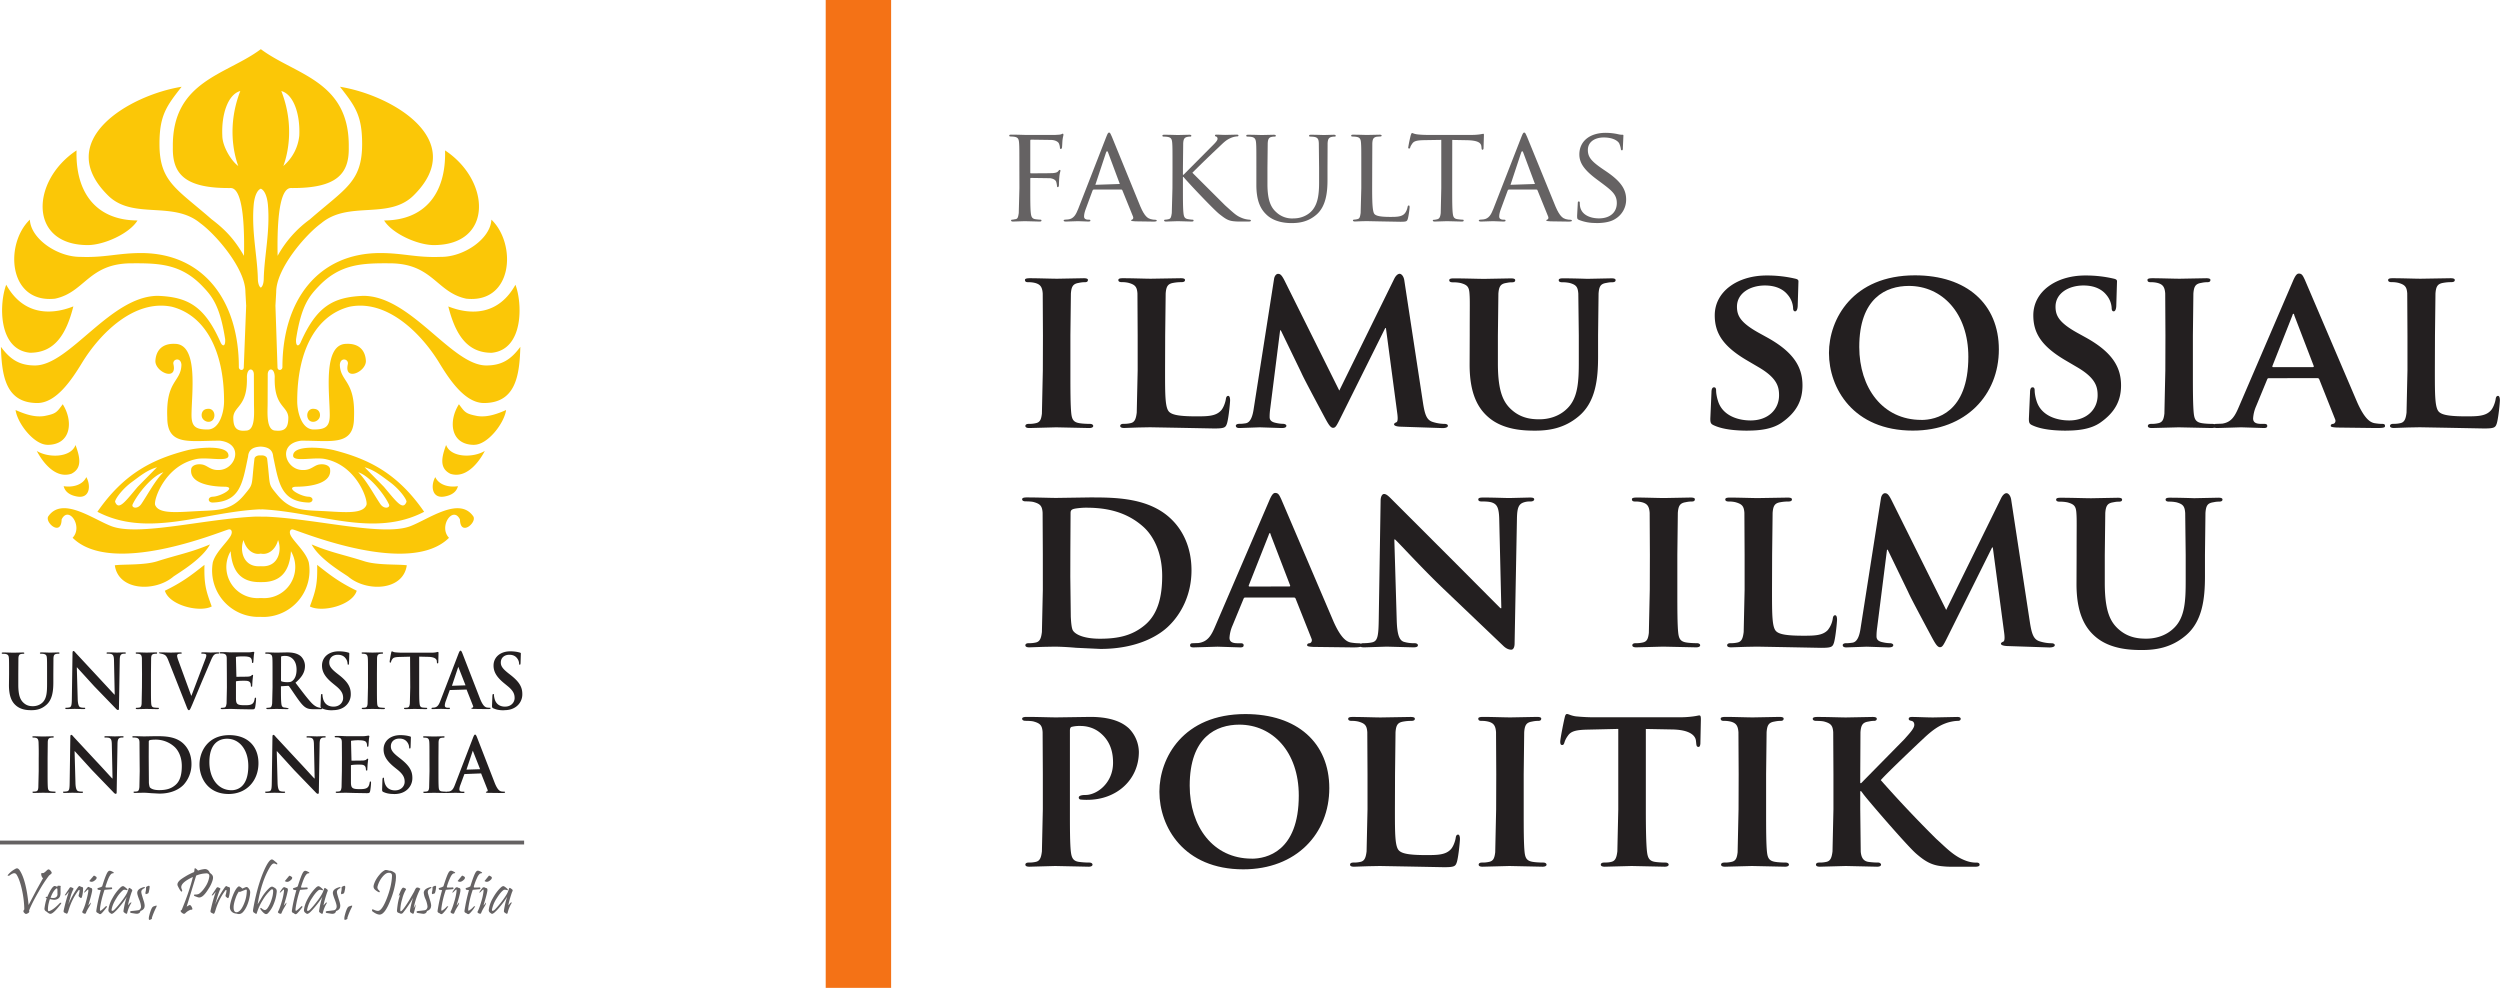 <svg xmlns="http://www.w3.org/2000/svg" xmlns:xlink="http://www.w3.org/1999/xlink" width="173.068" height="68.387" viewBox="0 0 45.791 18.094" xmlns:v="https://vecta.io/nano"><path d="M4.777 10.954l.033.001a.57.57 0 0 0 .519-.859c-.024.367-.186.566-.528.566-.008 0-.016 0-.024 0h-.024c-.341 0-.503-.199-.528-.566a.57.57 0 0 0 .519.859l.033-.001zm0-.583l.026.001c.301.008.364-.296.29-.48-.048.183-.187.277-.316.248-.129.029-.268-.064-.316-.248-.074.183-.011.488.29.48l.026-.001zm0-.908h.094c.945.042 2.15.366 2.647.174.341-.132.892-.546 1.149-.182.078.11-.235.384-.242.06-.127-.261-.398.129-.201.336-.718.71-2.668-.099-2.854-.152-.053-.015-.083.042-.041.117.068.121.277.299.327.486a.85.85 0 0 1-.805.998 1.03 1.03 0 0 1-.074-.001h-.074a.85.85 0 0 1-.805-.998c.051-.187.259-.364.327-.486.042-.075.013-.132-.041-.117-.186.053-2.137.862-2.854.152.197-.207-.074-.597-.201-.336-.007.324-.32.05-.242-.06.257-.363.808.05 1.149.182.497.193 1.701-.132 2.647-.174h.094zm0-1.121c-.053-.007-.114.015-.117.067-.061.514-.007.439-.185.654-.252.306-.499.279-.896.301-.375.021-.673.046-.737-.115-.034-.085.176-.724.756-.841.206-.042.587.061.587-.062 0-.208-.572-.146-.751-.1-.629.162-1.16.419-1.65 1.128.926.482 1.921.009 2.968-.045l.025.002.025-.002c1.047.054 2.042.527 2.967.045-.489-.709-1.02-.966-1.649-1.128-.18-.046-.751-.108-.751.1 0 .123.381.02.587.062.58.117.79.756.756.841-.064.162-.362.137-.737.115-.397-.022-.643.005-.896-.301-.178-.216-.123-.14-.185-.654-.004-.052-.065-.074-.117-.067zm0-3.074c-.028-.016-.052-.071-.054-.16-.009-.421-.119-.869-.076-1.36.017-.173.071-.27.13-.292.059.023.113.119.13.292.043.491-.067.939-.076 1.36-.002.089-.026.144-.054.16zm0-4.367c-.63.473-1.629.577-1.611 1.797-.01.484.215.755 1.058.746.252-.002.253.862.245 1.242-.158-.27-.307-.453-.591-.668-.649-.567-.957-.688-.957-1.381 0-.527.13-.695.406-1.048-.971.158-2.369.991-1.342 1.997.455.442 1.185.085 1.685.503.285.207.825.831.825 1.259l.014.252-.044 1.132c-.005.066-.089.053-.09-.007 0-1.223-.652-2.09-1.792-2.09-.421 0-.663.087-1.107.07-.419.005-.913-.329-.929-.682-.466.448-.397 1.538.46 1.448.551-.116.612-.648 1.405-.648.499-.003.903.009 1.296.419.172.18.32.35.416.97.009.143-.05.136-.084.059-.294-.667-.6-.829-1.142-.852-.872-.005-1.623 1.275-2.257 1.275-.289 0-.456-.114-.624-.341.015.531.088 1.024.66 1.029.351.005.636-.426.826-.737.329-.539.958-1.169 1.647-1.026.604.158.954.794.954 1.731 0 .187-.076.517-.302.517-.216 0-.294-.052-.294-.263 0-.388.135-1.306-.307-1.306-.241-.009-.346.132-.355.316.001.204.404.375.331.058-.023-.098.137-.138.146.01-.008.319-.288.282-.259.968 0 .528.419.419.966.422.45.054.29.536-.025.537-.156.006-.206-.088-.31-.102-.086-.012-.172.012-.191.075-.048.26.325.333.62.333.211.011-.081.179-.226.183-.1.003-.096.105-.005.107.515-.014.55-.367.651-.842.009-.123.087-.176.23-.183.143.007.221.061.23.183.101.475.136.828.651.842.091-.002.095-.104-.005-.107-.145-.004-.437-.173-.226-.183.296 0 .668-.072.62-.333-.02-.062-.105-.087-.191-.075-.104.014-.154.109-.31.102-.315-.001-.474-.483-.025-.537.548-.003.966.106.966-.422.029-.686-.25-.649-.259-.968.009-.148.168-.108.146-.01-.073.317.33.145.331-.058-.008-.184-.114-.325-.355-.316-.442 0-.307.918-.307 1.306 0 .211-.078.263-.294.263-.226 0-.302-.33-.302-.517 0-.938.35-1.573.954-1.731.689-.143 1.318.487 1.647 1.026.189.311.475.742.826.737.573-.005.645-.499.66-1.029-.168.227-.335.341-.624.341-.634 0-1.385-1.281-2.257-1.275-.542.023-.848.185-1.143.852-.034.078-.093.084-.084-.059.096-.621.244-.79.416-.97.393-.41.798-.422 1.297-.419.793 0 .854.532 1.405.648.857.09.926-1 .46-1.448-.017.353-.51.688-.929.682-.444.018-.686-.07-1.107-.07-1.14 0-1.792.867-1.792 2.09-.001.06-.085.073-.09.007L5.045 5.6l.014-.252c0-.429.54-1.053.825-1.259.499-.418 1.229-.061 1.685-.503 1.028-1.006-.37-1.839-1.342-1.997.276.354.406.521.406 1.048 0 .694-.308.814-.957 1.381a2.04 2.04 0 0 0-.591.668c-.007-.38-.007-1.244.245-1.242.843.008 1.068-.263 1.058-.746C6.406 1.477 5.407 1.373 4.777.9zm-.376.766c-.228.063-.347.432-.329.816 0 .203.171.473.292.557-.082-.222-.205-.749.037-1.372zm.249 5.192c0-.12-.123-.137-.128.043.017.548-.233.527-.249.739 0 .157.031.268.232.246.178 0 .147-.337.147-.493zm-2.132-2.82c-.146.238-.611.45-.91.45-1.088 0-1.046-1.178-.206-1.734-.022.803.385 1.281 1.116 1.283zM1.344 5.611c-.132.523-.349.85-.794.85-.594-.058-.563-.916-.436-1.246.298.537.786.572 1.23.397zm2.459 1.877c.108-.011.15.104.109.183s-.153.07-.202-.007c-.037-.059-.014-.172.093-.175zM.87 8.147c-.247 0-.551-.392-.585-.637.152.067.34.139.527.11.213-.042.225-.064.337-.216.199.315.153.744-.279.744zm.429.533C.974 8.78.735 8.379.674 8.26c.213.131.625.125.709-.109.083.223.129.43-.083.53zm.116.415c-.138-.024-.223-.087-.249-.19.17.027.349-.023.415-.166.088.154.065.396-.165.356zm1.578-.445c-.147.142-.288.409-.403.579-.074.11-.191.071-.16.008.092-.194.357-.523.563-.587zm-.117-.092l-.353.358c-.233.277-.349.439-.414.278-.013-.033.115-.225.306-.365.149-.109.277-.218.462-.271zm1.002 2.55c-.219.116-.776-.017-.858-.288.323-.158.482-.282.725-.474-.009.361.029.478.133.762zm-1.776-.754c.163-.022.539.002.779-.074.389-.124.602-.156.965-.308-.14.262-.538.499-.667.587-.336.288-1.01.266-1.076-.205zm3.051-8.687c.228.063.347.432.329.816a.84.84 0 0 1-.292.557c.083-.222.206-.749-.037-1.372zm-.249 5.192c0-.12.123-.137.128.043-.017.548.234.527.249.739 0 .157-.031.268-.232.246-.178 0-.147-.337-.147-.493zm2.132-2.82c.146.238.611.45.91.45 1.088 0 1.046-1.178.206-1.734.022.803-.385 1.281-1.116 1.283zm1.175 1.573c.132.523.349.85.794.85.594-.058.563-.916.436-1.246-.298.537-.786.572-1.23.397zM5.752 7.488c-.108-.011-.15.104-.109.183s.153.07.202-.007c.037-.059.014-.172-.093-.175zm2.933.659c.247 0 .55-.392.585-.637-.152.067-.34.139-.527.11-.213-.042-.225-.064-.337-.216-.199.315-.153.744.279.744zm-.43.533c.325.099.565-.301.625-.421-.213.131-.625.125-.709-.109-.083.223-.129.43.083.53zm-.116.415c.138-.024.223-.087.249-.19-.17.027-.349-.023-.415-.166-.088.154-.065.396.165.356zM6.561 8.65c.147.142.288.409.403.579.074.11.191.071.16.008-.092-.194-.357-.523-.563-.587zm.117-.092l.353.358c.233.277.349.439.414.278.013-.033-.115-.225-.305-.365-.15-.109-.278-.218-.462-.271zm-1.002 2.55c.219.116.776-.017.858-.288-.323-.158-.482-.282-.725-.474.009.361-.029.478-.133.762zm1.776-.754c-.163-.022-.539.002-.779-.074-.389-.124-.602-.156-.965-.308.14.262.538.499.667.587.336.288 1.01.266 1.076-.205" fill="#fbc707" fill-rule="evenodd"/><g fill="#231f20"><path d="M.164 12.549c0 .199.05.301.118.364.096.091.223.095.294.095.086 0 .181-.015.275-.099.111-.099.126-.261.126-.414v-.147l.002-.292c.003-.048.013-.071.049-.078.016-.003.024-.004.038-.004s.024-.002.024-.012-.009-.012-.028-.012l-.151.004c-.001 0-.085-.004-.152-.004-.019 0-.028.003-.028.012s.008.012.023.012.037.001.048.004c.044.01.054.032.057.078s.003.083.003.292v.172c0 .142-.004.265-.077.341-.053.055-.124.074-.182.074-.045 0-.106-.005-.165-.056-.065-.055-.103-.139-.103-.338v-.192l.002-.292c.003-.048.013-.071.049-.078.016-.003.024-.004.038-.004s.021-.002.021-.012-.01-.012-.029-.012l-.163.004c-.04 0-.123-.004-.193-.004-.02 0-.029.003-.029.012s.008.012.023.012.041.001.052.004c.044.01.054.032.057.078s.003.083.003.292zm1.243-.325h.004l.315.346.391.404c.014.016.03.031.045.031s.017-.012.017-.043l.014-.868c.001-.077.012-.106.049-.117.016-.004.027-.004.04-.004s.024-.004.024-.012-.013-.012-.031-.012l-.129.004c-.028 0-.091-.004-.16-.004-.02 0-.034.001-.034.012s.005.012.021.012.05 0 .07.008c.032.014.044.04.045.124l.013.617h-.006l-.291-.314-.41-.441c-.023-.025-.035-.043-.049-.043s-.017.019-.017.047l-.012.814c-.001.12-.007.159-.041.171-.018.005-.042.007-.059.007s-.021.003-.021.011.012.014.029.014l.143-.004.164.004c.018 0 .03-.003.03-.014s-.008-.011-.023-.011c-.021 0-.046-.001-.069-.01s-.043-.046-.046-.153zm1.193.366l-.006.3c-.004.04-.012.063-.038.069-.012.002-.028.005-.048.005s-.021.004-.021.011.009.014.026.014l.167-.004.206.004c.014 0 .025-.004.025-.014s-.006-.011-.021-.011a.6.6 0 0 1-.067-.005c-.04-.006-.049-.03-.053-.068-.005-.059-.005-.168-.005-.301v-.242l.003-.292c.002-.048.013-.071.049-.078.016-.003.026-.004.04-.004s.021-.002.021-.014-.011-.011-.028-.011l-.161.004c-.038 0-.122-.004-.172-.004-.022 0-.032.003-.032.011s.008.014.021.014.033.001.048.006c.029.007.042.03.045.077l.002.292zm.81.334c.025.065.033.084.05.084s.026-.022.061-.102l.176-.42.159-.373c.036-.088.056-.111.073-.124.024-.017.052-.017.065-.017s.021-.002.021-.012-.011-.012-.028-.012l-.125.004c-.017 0-.073-.004-.139-.004-.025 0-.037.003-.037.014s.011.011.023.011c.017 0 .037.001.053.007s.017.015.017.026a.17.17 0 0 1-.012.051l-.26.685h-.005l-.228-.624c-.019-.05-.03-.088-.03-.106 0-.012.004-.022.013-.029s.03-.01.052-.01c.012 0 .02-.002.02-.012s-.014-.012-.03-.012l-.163.004c-.046 0-.122-.004-.192-.004-.02 0-.034.001-.034.012.026.012.047.012.067.018.048.014.07.029.101.104zm.746-.334l-.006.293c-.006.04-.012.07-.038.076-.012.002-.028.005-.048.005s-.021.004-.021.011.009.014.026.014l.091-.003.075-.001.138.004.229.004c.05 0 .062 0 .071-.036.007-.028.017-.121.017-.153 0-.014 0-.025-.011-.025s-.012.005-.014.02c-.01.056-.025.085-.06.102s-.09.016-.124.016c-.135 0-.156-.02-.159-.115v-.213-.109c.04-.014.17-.012.195-.01.049.005.068.026.074.054.004.018.004.036.005.049.024.012.024-.003.024-.014s.004-.065.005-.092l.011-.101c-.016-.011-.021-.004-.03.007s-.032.018-.064.02-.183.003-.212.003l-.009-.363c.036-.014.174-.011.197-.008.066.008.079.025.089.05.007.017.008.04.008.049s.002.019.012.019.012-.008.013-.015c.003-.017.005-.077.007-.091.004-.064.011-.08.011-.09-.014-.012-.023-.008-.029-.007a.52.52 0 0 1-.057.008c-.025.001-.288.001-.331.001-.018 0-.049-.001-.083-.003s-.072-.001-.107-.001c-.02 0-.029.003-.029.012s.008.012.022.012.041.001.052.004c.043.01.054.032.057.078l.002.292zm.836 0l-.007.293c-.005.04-.012.07-.038.076-.012.002-.028.005-.048.005s-.021.004-.021.011.009.014.026.014l.161-.004.195.004c.017 0 .026-.004.026-.014-.032-.011-.061-.014-.081-.016-.04-.006-.048-.036-.052-.076-.007-.058-.007-.166-.007-.294v-.019l.126-.008c.009 0 .017.001.024.01.017.021.078.114.131.19.074.106.124.171.181.202.035.019.067.026.141.026h.126c.016 0 .025-.003.025-.014-.026-.011-.038-.012-.053-.015-.02-.004-.074-.014-.148-.094-.078-.085-.169-.207-.287-.362.133-.113.174-.206.174-.308 0-.092-.053-.162-.09-.188-.071-.051-.16-.059-.243-.059l-.186.004c-.028 0-.111-.004-.181-.004-.02 0-.029.003-.029.012s.008.012.023.012.041.001.052.004c.044.01.054.032.057.078s.003.083.003.292zm.156-.551c0-.011.002-.017.012-.019a.27.27 0 0 1 .07-.006c.078 0 .202.056.202.252 0 .113-.038.176-.078.206-.024.018-.041.023-.094.023-.033 0-.073-.004-.101-.014-.01-.004-.012-.01-.012-.025zm.943.969c.07 0 .144-.012.21-.056a.28.28 0 0 0 .124-.239c0-.131-.057-.226-.217-.351l-.037-.029c-.11-.087-.14-.135-.14-.198 0-.083.06-.142.157-.142.086 0 .125.041.144.067a.17.17 0 0 1 .034.091c0 .017.004.025.013.025s.014-.011.014-.041l.005-.165c0-.01-.006-.014-.018-.017-.035-.01-.09-.023-.176-.023-.184 0-.306.109-.306.26 0 .111.05.207.196.326l.061.05c.11.089.13.152.13.22 0 .073-.058.157-.177.157-.082 0-.16-.037-.189-.139-.006-.023-.012-.052-.012-.07 0-.011-.001-.023-.013-.023s-.014.015-.016.036l-.007.18c0 .03.004.037.025.047.057.026.116.036.193.036zm.649-.418l-.007.3c-.004.04-.012.063-.038.069-.012.002-.028.005-.048.005s-.021.004-.021.011.01.014.026.014l.167-.004.206.004c.015 0 .025-.004.025-.014s-.007-.011-.021-.011c-.02 0-.049-.003-.067-.005-.04-.006-.049-.03-.053-.068-.005-.059-.005-.168-.005-.301v-.242l.002-.292c.003-.048.013-.071.049-.078a.21.21 0 0 1 .04-.004c.013 0 .021-.002.021-.014s-.011-.011-.028-.011l-.161.004c-.038 0-.122-.004-.172-.004-.021 0-.032.003-.032.011s.008.014.021.014.033.001.048.006c.029.007.042.03.045.077s.003.083.003.292zm.774 0l-.007.293c-.004.04-.012.07-.038.076-.012.002-.028.005-.048.005s-.021.004-.021.011.01.014.026.014l.167-.004.207.004c.015 0 .025-.004.025-.014s-.007-.011-.021-.011c-.02 0-.049-.003-.067-.005-.04-.006-.048-.036-.052-.074-.007-.059-.007-.168-.007-.294v-.564l.167.004c.118.003.153.041.156.077l.001.015c.001.021.004.028.014.028s.011-.008.012-.022l.004-.159c0-.021-.001-.029-.011-.029s-.016.003-.036.007-.049.007-.091.007h-.524a1.41 1.41 0 0 1-.132-.007c-.033-.003-.046-.017-.057-.017s-.012.008-.016.026a1.83 1.83 0 0 0-.028.158c0 .015.003.022.012.022s.012-.005.014-.016.009-.028.023-.048c.02-.03.052-.037.128-.04l.197-.005zm1.032.04l.119.301c.007.016-.002.029-.012.031s-.019.004-.019.012.016.01.04.011l.25.003c.049 0 .061-.003.061-.014s-.006-.011-.017-.011c-.016 0-.036-.001-.055-.005-.028-.008-.066-.028-.117-.151l-.328-.845c-.013-.031-.021-.044-.033-.044s-.021.015-.037.055l-.332.864c-.026.069-.052.115-.113.123a.38.38 0 0 1-.041.003c-.016.022-.008.025.01.025l.156-.004.14.004c.014 0 .023-.003.023-.014s-.004-.011-.02-.011H8.2c-.041 0-.053-.018-.053-.043a.27.27 0 0 1 .02-.084l.071-.197zm-.268-.069l.116-.348.133.34zm.954.447c.07 0 .144-.012.21-.056a.28.28 0 0 0 .125-.239c0-.131-.057-.226-.217-.351l-.037-.029c-.11-.087-.14-.135-.14-.198 0-.083.06-.142.157-.142.086 0 .125.041.144.067a.17.17 0 0 1 .034.091c0 .017.004.025.013.025s.014-.011.014-.041l.005-.165c0-.01-.007-.014-.018-.017-.035-.01-.09-.023-.176-.023-.184 0-.306.109-.306.26 0 .111.05.207.196.326l.061.05c.11.089.129.152.129.22 0 .073-.058.157-.177.157-.082 0-.16-.037-.189-.139-.006-.023-.012-.052-.012-.07 0-.011-.001-.023-.013-.023s-.014.015-.016.036l-.007.18c0 .03.004.037.025.047.057.026.116.036.193.036zM.709 14.125l-.007.3c-.004.04-.012.063-.038.069-.012.003-.028.005-.048.005s-.021.004-.021.011.009.014.026.014l.167-.004.206.004c.015 0 .025-.004.025-.014s-.007-.011-.021-.011c-.02 0-.049-.002-.068-.005-.04-.006-.049-.03-.053-.067-.005-.059-.005-.168-.005-.301v-.242l.003-.291c.002-.048.013-.072.049-.079.016-.003.027-.004.04-.004s.021-.002.021-.013-.011-.011-.028-.011l-.161.004c-.038 0-.122-.004-.172-.004-.021 0-.032.003-.032.011s.008.013.021.013.033.001.048.006c.029.007.042.03.045.077a5.24 5.24 0 0 1 .003.291zm.657-.366h.004l.315.346.39.404c.014.016.03.031.045.031s.017-.012.017-.043l.015-.867c.001-.077.012-.106.049-.117.016-.004.026-.004.04-.004s.024-.004.024-.012-.013-.013-.03-.013l-.129.004c-.028 0-.091-.004-.16-.004-.02 0-.034.001-.034.013s.005.012.021.012.05 0 .07.008c.032.014.044.04.045.124l.013.617h-.006c-.023-.022-.201-.22-.291-.314l-.41-.441c-.022-.025-.034-.043-.049-.043s-.017.019-.017.047l-.012.814c-.001.12-.006.16-.041.171-.018.005-.042.007-.06.007s-.021.003-.021.011.012.014.029.014l.143-.004.164.004c.018 0 .03-.003.03-.014s-.008-.011-.023-.011c-.021 0-.046-.001-.069-.01s-.044-.046-.046-.153zm1.193.366l-.006.293c-.005.04-.012.07-.038.076-.012.003-.028.005-.048.005s-.021.004-.021.011.009.014.026.014l.091-.003.075-.001c.033 0 .079.004.13.008l.152.008c.244 0 .382-.098.443-.162a.56.56 0 0 0 .144-.384c0-.164-.062-.278-.128-.349-.144-.157-.365-.157-.531-.157l-.204.004c-.037 0-.12-.004-.191-.004-.02 0-.029.003-.029.013s.008.012.022.012a.26.26 0 0 1 .052.004c.043.01.054.032.057.079l.002.291zm.165-.264l.001-.275c0-.015.004-.022.016-.028s.059-.01.086-.01a.51.51 0 0 1 .376.138c.057.056.127.169.127.344 0 .142-.026.267-.111.343-.079.071-.169.099-.304.099-.104 0-.156-.029-.173-.055a.31.31 0 0 1-.015-.104l-.002-.278zm1.462.682c.336 0 .548-.249.548-.564s-.205-.514-.534-.514c-.397 0-.546.304-.546.539 0 .243.153.539.533.539zm.055-.069c-.254 0-.406-.227-.406-.513 0-.342.173-.43.325-.43.217 0 .388.191.388.499 0 .398-.214.444-.307.444zm.828-.715h.004l.315.346.39.404c.014.016.03.031.045.031s.017-.012.017-.043l.014-.867c.001-.077.012-.106.049-.117.016-.004.026-.004.04-.004s.024-.004.024-.012-.013-.013-.03-.013l-.129.004c-.028 0-.091-.004-.16-.004-.02 0-.034.001-.034.013s.005.012.021.012.05 0 .07.008c.032.014.044.04.045.124l.013.617h-.006c-.023-.022-.201-.22-.291-.314l-.41-.441c-.022-.025-.034-.043-.049-.043s-.017.019-.017.047l-.012.814c-.001.12-.006.16-.041.171-.018.005-.042.007-.06.007s-.021.003-.021.011.012.014.029.014l.143-.004.164.004c.018 0 .03-.003.03-.014s-.008-.011-.023-.011c-.021 0-.046-.001-.069-.01s-.043-.046-.046-.153zm1.193.366l-.006.293c-.005.04-.012.07-.038.076-.012.003-.028.005-.048.005s-.021.004-.021.011.009.014.026.014l.091-.003.075-.001.138.004.229.004c.05 0 .062 0 .071-.036.007-.028.017-.121.017-.153 0-.014 0-.025-.011-.025s-.012.005-.014.021c-.01.056-.025.085-.06.102s-.09.017-.124.017c-.135 0-.156-.021-.159-.116v-.213-.109c.04-.014.17-.012.196-.01.049.005.067.026.074.054.004.018.004.036.006.049.024.012.024-.003.024-.014s.004-.065.005-.092l.011-.101c-.016-.011-.021-.004-.03.007s-.032.018-.064.021a6.09 6.09 0 0 1-.212.002l-.009-.363a.81.81 0 0 1 .197-.008c.066.008.079.025.089.049.007.017.008.04.008.049s.002.019.012.019.012-.008.013-.015c.003-.017.005-.077.007-.091.004-.064.011-.08.011-.09-.014-.012-.023-.008-.029-.007s-.031.005-.057.008-.288.001-.331.001c-.018 0-.049-.001-.083-.003s-.071-.001-.107-.001c-.02 0-.029.003-.029.013s.008.012.022.012.041.001.052.004c.043.01.054.032.057.079l.002.291z"/><path d="M7.218 14.544c.07 0 .144-.012.21-.057a.28.28 0 0 0 .125-.239c0-.131-.057-.225-.217-.351l-.037-.029c-.11-.086-.14-.135-.14-.198 0-.083.06-.142.157-.142.086 0 .125.041.144.067a.17.17 0 0 1 .034.091c0 .016.004.025.013.025s.014-.011.014-.041l.005-.165c0-.01-.006-.014-.018-.017-.035-.01-.09-.023-.176-.023-.184 0-.306.109-.306.26 0 .111.05.207.196.326l.061.049c.11.089.129.153.129.22 0 .073-.058.157-.177.157-.082 0-.16-.037-.189-.139-.006-.023-.012-.052-.012-.07 0-.011-.001-.024-.013-.024s-.014.015-.016.036l-.006.18c0 .03.004.037.025.047.057.026.116.036.193.036zm.649-.418l-.007.3c-.004.04-.012.063-.038.069-.012.003-.028.005-.048.005s-.021.004-.021.011.01.014.026.014l.167-.004.206.004c.014 0 .025-.004.025-.014s-.007-.011-.021-.011a.52.52 0 0 1-.067-.005c-.04-.006-.049-.03-.053-.067-.005-.059-.005-.168-.005-.301v-.242l.002-.291c.003-.048.013-.072.049-.079a.24.24 0 0 1 .04-.004c.013 0 .021-.003.021-.014s-.011-.011-.028-.011l-.162.004c-.038 0-.122-.004-.172-.004-.021 0-.032.002-.032.011s.008.014.021.014.033.001.048.005c.029.007.042.03.045.077s.003.083.003.291zm.945.04l.119.301c.007.017-.003.029-.012.031s-.019.004-.019.013.016.01.04.011l.25.003c.049 0 .061-.003.061-.014s-.007-.011-.017-.011c-.016 0-.036-.001-.055-.005-.028-.008-.066-.028-.116-.151l-.328-.845c-.013-.031-.021-.044-.033-.044s-.021.015-.037.055l-.332.864c-.026.069-.052.115-.113.124l-.041.002c-.016.022-.008.025.009.025l.156-.004.14.004c.015 0 .023-.003.023-.014s-.004-.011-.02-.011h-.02c-.041 0-.053-.018-.053-.042 0-.017.006-.05.02-.084l.072-.196zm-.268-.069l.116-.348.134.34z"/></g><g fill="#656263"><path d="M.941 15.971c.005.007.007.014.007.019s-.017.023-.049.046a2.49 2.49 0 0 0-.189.291c-.085.147-.144.264-.177.35.002.008.003.015.003.02 0 .013-.012.025-.036.036-.01.005-.018.007-.025.007s-.022-.009-.037-.027c-.006-.007-.009-.015-.009-.023s.005-.022.016-.032c-.002-.131-.019-.262-.05-.392-.028-.115-.059-.197-.091-.246-.011-.017-.026-.026-.045-.026s-.05.014-.088.044c-.026.005-.031.001-.031-.007a.45.45 0 0 1 .13-.11c.017-.011.031-.016.041-.016.017 0 .034.013.052.04.077.119.131.329.161.631l.15-.286.116-.208c-.007.001-.015-.006-.023-.023s-.012-.032-.012-.048.004-.019.011-.019h.026c.01-.003.023-.012.04-.026l.032-.03c.011-.008.019-.012.025-.012.015 0 .033.015.053.046zm.176.584c-.092.122-.156.183-.194.183-.018 0-.04-.013-.067-.038-.028-.014-.042-.032-.042-.055a.98.98 0 0 1 .042-.192c-.014-.007-.021-.014-.021-.021.018-.008.024-.006.031-.003.034-.079.064-.134.09-.168.018-.022.033-.033.047-.033.006 0 .022.005.048.017-.002-.012.001-.019.01-.021h.027c.016 0 .024.003.024.009-.003.016-.003.021-.003.025v.053.042c0 .049-.013.083-.038.102s-.05.026-.079.026a.37.37 0 0 1-.077-.013c-.006.012-.014.036-.022.072a.48.48 0 0 0-.015.119c0 .02.006.031.019.031.061-.02.122-.069.201-.151.022-.008.025-.004.025.003zm-.066-.261c0-.015-.003-.023-.01-.023s-.01.003-.018.01c-.037.031-.069.085-.097.163.007.001.021.002.04.004.031.001.054-.006.069-.022s.018-.031.019-.059c-.001.02-.002-.004-.002-.073zm.47-.014c0 .052-.007.101-.02.147-.004.014-.01.022-.017.022s-.017-.008-.035-.024c-.009-.008-.011-.019-.007-.034a.32.32 0 0 0 .016-.086c-.009-.011-.016-.004-.026.01-.079.107-.137.226-.176.358-.012.042-.023.063-.032.063-.003 0-.018-.007-.045-.02-.013-.007-.017-.02-.013-.039.03-.136.062-.251.097-.344l-.054.063c-.019.007-.022.004-.022-.002l.079-.118c.01-.017.019-.026.028-.026s.021.006.042.016c.012.007.013.015.006.025a.7.7 0 0 0-.047.121l-.045.158a1.66 1.66 0 0 1 .175-.315c.012-.017.022-.026.03-.026s.016.005.028.014c.016.002.026.005.03.008s.01.014.01.029zm.246-.216c.009.027-.007.045-.04.069-.022.016-.042.021-.062.017-.011-.002-.021-.007-.029-.013.035-.046.058-.069.068-.082s.015-.016.019-.016.022.008.044.025zm-.08.258c-.009.053-.033.141-.071.265a.37.37 0 0 0 .045-.056c.008.016-.007.043-.037.092-.023.038-.04.071-.05.1-.004.009-.01.013-.019.013s-.022-.004-.037-.013c-.015-.015-.013-.02-.009-.028a.96.96 0 0 0 .068-.187c.024-.085.037-.148.041-.189.001-.018-.001-.027-.005-.027s-.01.005-.018.013l-.035.034c-.012.012-.019.012-.019.002.023-.038.042-.062.062-.086.006-.007.012-.01.018-.01s.015.004.026.013l.029.009c.008.006.013.016.013.031 0 .007-.001.015-.002.024zm.382-.351c.011.006.016.012.016.02l-.025.006c-.014 0-.032.016-.052.049s-.043.092-.075.19c-.002.018.003.02.012.02.022.002.052.001.09-.002.013-.001.019.005.019.017s-.005.014-.015.016-.05.005-.125.011c-.046.138-.073.255-.083.35-.001.027.002.034.009.034s.041-.026.092-.077c.006-.006.012-.01.018-.01.01.011.008.017.004.023-.031.042-.061.078-.09.108-.013.012-.023.018-.031.018s-.021-.007-.038-.021c-.022-.006-.032-.018-.032-.036.015-.11.042-.236.083-.383l-.054-.008c-.011-.023-.007-.029.001-.03l.042-.013c.012-.004.025-.01.036-.018.04-.13.072-.214.095-.253.013-.022.028-.033.043-.033s.036.008.063.024zm.346.359a1.87 1.87 0 0 0-.072.252c.006-.005.013-.014.022-.025l.017-.02c.023-.01.026-.007.026-.002a.58.58 0 0 0-.076.178c-.003.016-.008.024-.015.024s-.018-.006-.036-.019c-.01-.007-.016-.013-.018-.018s-.002-.013 0-.026c.016-.1.036-.183.06-.249a1.41 1.41 0 0 1-.134.184.79.79 0 0 1-.107.112c-.016.011-.028.017-.036.017s-.017-.006-.031-.017c-.02-.013-.03-.03-.03-.052a.57.57 0 0 1 .075-.218.82.82 0 0 1 .146-.195c.018-.017.034-.025.048-.025s.04.019.078.056c.005.016.001.019-.007.019-.035-.013-.057-.013-.073 0a.56.56 0 0 0-.118.143c-.05.078-.08.149-.09.212-.001.018.003.023.011.023.013 0 .028-.009.046-.028.042-.043.087-.097.136-.162s.081-.118.096-.152l.019-.053c.005-.018.01-.026.016-.026s.019.008.04.024c.009.007.013.013.014.018s-.001.013-.005.025zm.325-.08c0 .018-.005.046-.014.085-.003.013-.007.022-.011.026s-.008.005-.019.009-.023.008-.026.008c-.008-.016-.008-.022-.006-.029.009-.039.013-.066.011-.081s.002-.025.013-.029c.019-.01.031-.015.036-.015.012 0 .018.008.018.025zm-.091.339c.001.047-.024.079-.075.096-.006.017-.012.028-.018.034s-.022.015-.039.017c-.011.001-.023 0-.035-.001l-.082-.013c-.009-.002-.014-.007-.017-.017s.012-.017.032-.019a1.64 1.64 0 0 0 .119-.014c.02-.005.034-.016.042-.035.005-.01.007-.021.007-.035a.45.45 0 0 0-.036-.131c-.024-.061-.035-.102-.033-.122.003-.049.047-.083.131-.103.013.014.01.018.004.02-.041.019-.061.042-.061.068a.17.17 0 0 0 .006.04c.004.016.015.054.034.115a.37.37 0 0 1 .022.099zm.22-.001c.003.006-.001.019-.012.04-.031.062-.057.125-.077.189.008.004.005.011-.01.02s-.028.013-.04.011c-.009-.026-.003-.054.009-.099.017-.063.034-.105.049-.127.007-.009.015-.016.025-.02.035-.012.053-.017.055-.014zm1.026-.468a.58.58 0 0 1-.077.162c-.041.066-.077.11-.108.133-.022.016-.043.024-.064.024-.012 0-.041-.01-.087-.029-.013-.022-.003-.025.018-.025.035 0 .061-.007.079-.022.037-.029.071-.068.103-.118a.44.44 0 0 0 .074-.186c.005-.034-.006-.053-.033-.06-.012-.003-.024-.003-.037-.001a.49.49 0 0 0-.17.04l-.174.568c.003-.001.014-.008.034-.02.011-.006.02-.009.026-.009s.022.014.032.034.013.03.013.038-.007.015-.02.014-.025.004-.047.016a.25.25 0 0 0-.061.046c-.008.008-.017.013-.026.013s-.028-.009-.046-.026c-.011-.011-.016-.021-.015-.029s.007-.012.018-.014c.092-.221.161-.423.206-.606-.142.066-.213.128-.213.186a.07.07 0 0 0 .004.024c.001.003.005.013.011.03s-.002.028-.011.028-.034-.034-.067-.102c-.005-.01-.007-.019-.007-.029 0-.023.014-.048.042-.075.019-.018.056-.043.109-.075a1.05 1.05 0 0 1 .154-.077c.004-.019.007-.035.007-.047s.004-.023.011-.023.028.014.054.043a.51.51 0 0 1 .126-.028c.042.001.072.024.09.069.023.017.038.031.045.041s.014.027.014.044-.002.029-.007.049zm.317.161a.53.53 0 0 1-.02.147c-.004.014-.01.022-.017.022s-.017-.008-.035-.024c-.009-.008-.011-.019-.007-.034a.32.32 0 0 0 .016-.086c-.009-.011-.017-.004-.026.01a1.13 1.13 0 0 0-.176.358c-.013.042-.023.063-.032.063s-.018-.007-.045-.02c-.013-.007-.017-.02-.013-.039.03-.136.062-.251.096-.344l-.053.063c-.019.007-.022.004-.022-.002l.079-.118c.01-.017.019-.026.029-.026s.02.006.041.016c.012.007.014.015.006.025s-.024.052-.047.121l-.046.158a1.7 1.7 0 0 1 .175-.315c.012-.017.023-.026.03-.026s.016.005.028.014c.016.002.026.005.03.008s.01.014.01.029zm.37.07c-.001.035-.009.081-.024.139-.025.091-.06.162-.104.212-.024.027-.05.04-.079.04-.011 0-.026-.002-.044-.008-.035-.002-.064-.014-.086-.035s-.036-.052-.034-.088c.002-.042.015-.099.041-.174.029-.081.059-.14.09-.176.015-.017.027-.026.036-.026s.034.014.062.041l.049-.022c.013-.005.022-.007.028-.007.015 0 .031.014.049.043.012.018.017.037.017.059zm-.065.017l.004-.05c0-.016-.005-.025-.015-.025l-.102.04c-.02.006-.024.002-.027-.005a.43.43 0 0 0-.061.121c-.015.041-.025.078-.031.111a.32.32 0 0 0-.006.06c0 .061.018.09.054.089.014 0 .03-.006.046-.018.032-.023.061-.067.089-.134s.043-.126.049-.188zm.559-.559c.007.02.002.024-.007.024-.028-.013-.041-.018-.05-.018-.023 0-.049.024-.078.073-.102.171-.176.397-.222.676l.088-.147a.83.83 0 0 1 .122-.148c.02-.019.039-.029.055-.029.008 0 .021.006.039.017.034.017.049.042.046.075a.75.75 0 0 1-.055.225.52.52 0 0 1-.105.169c-.011.011-.023.017-.035.017-.024 0-.059-.029-.102-.087-.007-.023-.004-.026.002-.026s.013.003.019.008c.023.02.042.03.058.03s.03-.01.045-.028a.53.53 0 0 0 .071-.141c.024-.067.036-.126.036-.179 0-.02-.006-.031-.02-.031-.007 0-.016.004-.025.013a.82.82 0 0 0-.142.178 1.01 1.01 0 0 0-.11.238c-.004.014-.01.022-.016.022l-.045-.029c-.007-.008-.011-.018-.011-.031 0-.006.001-.014.002-.023.044-.25.101-.464.17-.64.053-.133.099-.219.141-.259.011-.01.022-.016.032-.016s.024.006.04.02l.058.048zm.273.256c.009.027-.007.045-.04.069-.022.016-.042.021-.062.017-.012-.002-.021-.007-.03-.013l.068-.082c.009-.011.015-.016.019-.016s.021.008.044.025zm-.08.258c-.009.053-.033.141-.071.265.011-.01.026-.029.046-.056.008.016-.008.043-.037.092a.6.6 0 0 0-.05.1c-.003.009-.01.013-.018.013s-.022-.004-.037-.013c-.015-.015-.013-.02-.008-.028.02-.037.043-.099.068-.187a1.1 1.1 0 0 0 .04-.189c.001-.018-.001-.027-.005-.027s-.009.005-.018.013l-.035.034c-.012.012-.019.012-.019.002a.58.58 0 0 1 .062-.086c.024-.01.032-.006.044.003l.029.009c.008.006.013.016.013.031 0 .007-.001.015-.002.024zm.382-.351c.011.006.016.012.016.02l-.025.006c-.014 0-.032.016-.052.049s-.043.092-.075.19c-.002.018.002.02.011.02.022.002.052.001.09-.002.013-.001.019.005.019.017s-.005.014-.014.016l-.125.011a1.72 1.72 0 0 0-.083.35c-.001.027.002.034.009.034s.041-.026.092-.077c.006-.006.012-.01.018-.01.01.011.009.017.004.023-.031.042-.061.078-.09.108-.012.012-.023.018-.031.018s-.021-.007-.038-.021c-.022-.006-.032-.018-.032-.036.015-.11.042-.236.083-.383l-.054-.008c-.011-.023-.007-.029.001-.03l.042-.013c.012-.004.025-.01.036-.018.041-.13.072-.214.095-.253.013-.022.028-.033.043-.033s.035.008.063.024zm.346.359a1.87 1.87 0 0 0-.072.252c.006-.005.013-.014.023-.025l.017-.02c.023-.01.025-.007.025-.002a.58.58 0 0 0-.075.178c-.003.016-.008.024-.015.024s-.018-.006-.036-.019c-.01-.007-.016-.013-.018-.018s-.002-.013 0-.026c.016-.1.036-.183.059-.249-.033.055-.078.117-.134.184-.05.059-.085.096-.107.112-.016.011-.028.017-.036.017s-.017-.006-.031-.017c-.02-.013-.03-.03-.03-.052.008-.073.032-.14.075-.218a.82.82 0 0 1 .146-.195c.018-.017.034-.025.047-.025s.04.019.078.056c.005.016.001.019-.007.019-.035-.013-.057-.013-.073 0-.036.027-.075.075-.118.143a.58.58 0 0 0-.09.212c-.001.018.004.023.011.023.013 0 .028-.009.046-.028.042-.043.087-.097.136-.162a.83.83 0 0 0 .095-.152l.02-.053c.005-.018.01-.026.016-.026s.019.008.04.024c.009.007.014.013.014.018s-.001.013-.005.025zm.326-.08c0 .018-.005.046-.014.085-.004.013-.007.022-.011.026s-.008.005-.019.009-.023.008-.026.008c-.008-.016-.008-.022-.006-.029.009-.039.012-.066.01-.081s.002-.025.013-.029c.019-.01.031-.015.036-.015.012 0 .018.008.018.025zm-.091.339c.001.047-.024.079-.075.096-.007.017-.013.028-.018.034s-.022.015-.039.017c-.011.001-.023 0-.035-.001l-.083-.013c-.009-.002-.014-.007-.016-.017s.012-.017.032-.019c.027-.002.067-.007.119-.014.02-.005.034-.016.042-.035.005-.01.007-.021.007-.035 0-.025-.012-.068-.036-.131s-.035-.102-.033-.122c.003-.049.047-.083.131-.103.012.014.01.018.004.02-.041.019-.061.042-.061.068a.17.17 0 0 0 .006.04c.004.016.015.054.034.115.014.043.021.077.022.099"/><path d="M6.45 16.588c.003.006-.001.019-.012.04a1.18 1.18 0 0 0-.077.189c.008.004.005.011-.009.02s-.028.013-.041.011c-.008-.026-.003-.054.009-.099.017-.064.034-.105.049-.127a.06.06 0 0 1 .025-.02c.035-.012.053-.017.055-.014zm.8-.468a1.49 1.49 0 0 1-.104.382c-.066.166-.13.249-.192.25-.037 0-.083-.021-.137-.063-.006-.027 0-.034.012-.034.042.02.069.029.092.029.05.002.105-.076.166-.233.058-.151.089-.287.093-.407.001-.039-.017-.058-.055-.058-.006 0-.013 0-.02.002-.029.004-.063.029-.1.073a.46.46 0 0 0-.088.169c-.002.008-.004.016-.004.023 0 .014.005.028.014.04l.026.027c.006.019.001.023-.011.023a.27.27 0 0 1-.078-.052c-.012-.013-.022-.032-.022-.052s.007-.044.02-.076a.53.53 0 0 1 .088-.14.31.31 0 0 1 .1-.085c.013-.006.042-.003.084.011.026-.005.055.009.098.039.019.013.025.057.017.132zm.44.176a1.26 1.26 0 0 0-.113.342l.038-.073c-.008.068-.024.112-.031.143-.005.02-.011.029-.018.029s-.022-.008-.044-.023c-.011-.008-.016-.024-.012-.046a1.52 1.52 0 0 1 .057-.224 2.05 2.05 0 0 1-.184.273c-.011.013-.023.019-.036.019s-.023-.005-.037-.013c-.026-.005-.039-.019-.039-.043.011-.126.03-.22.06-.294l-.029.028c.011-.041.023-.061.026-.071a.28.28 0 0 1 .037-.071c.007-.009.014-.013.022-.013s.025.006.045.019c.008.011.004.017-.005.03a.64.64 0 0 0-.06.158.77.77 0 0 0-.035.2c0 .017.003.025.01.025s.016-.007.029-.022c.029-.032.071-.093.126-.183l.089-.155c.017-.04.031-.064.042-.071.023-.007.034-.003.049.005s.023.015.023.018zm.297-.045a.42.42 0 0 1-.014.085c-.003.013-.007.022-.011.026s-.008.005-.019.008l-.026.008c-.008-.016-.007-.022-.006-.029.009-.039.013-.066.011-.081s.002-.025.013-.029a.12.12 0 0 1 .036-.015c.012 0 .018.008.018.025zm-.091.338c.001.047-.024.079-.075.097-.006.017-.012.028-.018.034s-.022.015-.039.017a.17.17 0 0 1-.035-.002l-.082-.013c-.009-.002-.014-.007-.017-.017s.012-.017.032-.019a1.64 1.64 0 0 0 .119-.014c.02-.005.034-.016.042-.035.005-.01.007-.021.007-.035a.45.45 0 0 0-.035-.131.34.34 0 0 1-.033-.122c.003-.049.047-.083.131-.103.013.014.01.018.004.02-.041.019-.061.041-.061.068 0 .011.001.024.006.04l.034.115a.42.42 0 0 1 .022.099zm.426-.618c.011.006.016.012.016.02l-.025.006c-.014 0-.032.017-.052.049a1.07 1.07 0 0 0-.075.19c-.002.018.003.02.011.02a.54.54 0 0 0 .09-.002c.013-.001.019.004.019.017s-.005.014-.015.016-.05.005-.125.011a1.71 1.71 0 0 0-.083.35c0 .027.003.034.009.034a.36.36 0 0 0 .092-.077c.023-.009.025-.007.026-.003a.63.63 0 0 1-.095.124c-.013.012-.023.018-.031.018s-.021-.007-.038-.02c-.022-.006-.032-.018-.032-.036a2.93 2.93 0 0 1 .084-.384l-.055-.008c-.011-.023-.007-.029.001-.031a.5.5 0 0 0 .042-.013c.012-.004.025-.01.036-.018.041-.13.072-.214.095-.253.013-.022.028-.033.043-.033s.035.008.063.024zm.191.093c.009.027-.007.045-.04.069-.022.016-.042.021-.062.017a.07.07 0 0 1-.029-.013l.068-.083c.011-.014.015-.015.019-.015s.022.008.044.025zm-.08.258c-.009.053-.032.141-.071.265a.39.39 0 0 0 .045-.056c.008.016-.007.043-.037.092-.023.038-.039.071-.05.1-.004.009-.01.013-.019.013s-.022-.005-.037-.013c-.015-.015-.013-.02-.009-.028.02-.037.043-.1.068-.187a1 1 0 0 0 .04-.189c.001-.018 0-.026-.005-.026s-.01.005-.018.013l-.035.034c-.012.012-.019.012-.019.002a.57.57 0 0 1 .062-.085c.022-.01.032-.006.044.003l.029.009c.009.006.013.016.013.031 0 .007-.001.015-.002.024zm.382-.351c.011.006.016.012.016.02l-.025.006c-.014 0-.031.017-.052.049a1.07 1.07 0 0 0-.075.19c-.002.018.003.02.011.02a.54.54 0 0 0 .09-.002c.013-.001.019.004.019.017s-.005.014-.015.016l-.125.011a1.71 1.71 0 0 0-.083.35c0 .027.003.034.009.034a.36.36 0 0 0 .092-.077c.023-.009.025-.007.026-.003a.63.63 0 0 1-.095.124c-.013.012-.023.018-.031.018s-.021-.007-.038-.02c-.022-.006-.032-.018-.032-.036a3.08 3.08 0 0 1 .083-.384l-.054-.008c-.011-.023-.007-.029.001-.031a.5.5 0 0 0 .042-.013c.012-.004.024-.01.036-.018.041-.13.072-.214.095-.253.013-.022.028-.033.043-.033s.035.008.063.024zm.191.093c.009.027-.007.045-.04.069-.022.016-.042.021-.062.017a.07.07 0 0 1-.029-.013l.068-.083c.01-.014.015-.015.019-.015s.022.008.044.025zm-.08.258c-.009.053-.033.141-.071.265a.39.39 0 0 0 .045-.056c.008.016-.007.043-.037.092-.023.038-.039.071-.05.1-.004.009-.01.013-.019.013s-.022-.005-.037-.013c-.015-.015-.012-.02-.008-.028.02-.037.043-.1.068-.187a1 1 0 0 0 .04-.189c.001-.018 0-.026-.005-.026s-.01.005-.018.013l-.035.034c-.012.012-.019.012-.019.002a.57.57 0 0 1 .062-.085c.022-.01.032-.006.044.003l.029.009c.009.006.013.016.013.031 0 .007-.001.015-.002.024zm.456.008c-.035.1-.059.184-.072.252a.42.42 0 0 0 .022-.025l.017-.02c.023-.011.026-.007.026-.002a.57.57 0 0 0-.075.178c-.004.016-.008.024-.016.024s-.018-.006-.036-.019c-.01-.007-.016-.013-.017-.018s-.002-.013 0-.026a1.48 1.48 0 0 1 .059-.249 1.42 1.42 0 0 1-.134.184.79.79 0 0 1-.107.112c-.016.011-.028.017-.036.017s-.017-.006-.031-.017c-.02-.013-.03-.03-.03-.052a.57.57 0 0 1 .075-.218c.042-.077.091-.143.146-.195.018-.017.034-.026.048-.025s.04.019.078.056c.005.016.001.019-.007.019-.035-.013-.057-.013-.073-.001-.036.027-.075.075-.118.144a.58.58 0 0 0-.09.212c-.001.017.003.023.011.023s.028-.009.046-.028a1.69 1.69 0 0 0 .136-.162c.049-.065.081-.118.096-.152l.02-.053c.005-.018.01-.026.016-.026s.019.008.04.024c.009.007.013.013.014.018s-.001.013-.005.025M0 15.397h9.6v.071H0zm18.672-11.95l-.012.456c-.01.062-.015.104-.057.111-.02.002-.047.01-.067.01-.012 0-.017.01-.017.017s.012.017.035.017l.215-.007.272.007c.025 0 .035-.007.035-.017s-.005-.017-.017-.017a.87.87 0 0 1-.099-.01c-.059-.01-.072-.05-.079-.111-.01-.082-.01-.248-.01-.456v-.168c0-.015.002-.02.015-.02l.349.005c.067.01.102.037.111.067s.012.055.015.077c0 .01.002.02.015.02s.02-.022.02-.042a1.79 1.79 0 0 1 .007-.141c.005-.069.02-.104.02-.116s-.002-.017-.012-.017-.017.01-.027.022c-.02.025-.049.032-.102.037l-.099.002-.297.002c-.015 0-.015-.007-.015-.02V2.58c0-.017.005-.022.017-.022l.357.005c.084 0 .136.035.149.062a.23.23 0 0 1 .02.079c0 .015.007.025.017.025s.017-.012.02-.022c.005-.025.007-.119.01-.139.007-.059.017-.084.017-.099s-.005-.02-.015-.02-.017.01-.03.012c-.02.007-.057.007-.099.01h-.565c-.012 0-.149-.005-.248-.005-.025 0-.035.005-.035.017s.01.017.017.017c.02 0 .057.002.074.005.072.01.084.045.089.116s.005.126.005.453z"/><use xlink:href="#B"/><path d="M21.475 3.447l-.012.456c-.01.062-.015.102-.057.111a.31.31 0 0 1-.067.01c-.012 0-.017.01-.017.017s.012.017.035.017l.215-.007.255.007c.025 0 .035-.007.035-.017s-.005-.017-.017-.017a.61.61 0 0 1-.084-.01c-.067-.01-.077-.05-.084-.111-.01-.087-.01-.253-.01-.456v-.206h.01c.104.124.562.607.661.683s.151.119.265.129c.049.005.089.005.151.005h.111c.037 0 .047-.007.047-.017s-.012-.017-.027-.017a.45.45 0 0 1-.134-.03c-.104-.042-.129-.069-.312-.233l-.599-.597a20.71 20.71 0 0 1 .473-.458c.097-.092.139-.139.228-.178a.36.36 0 0 1 .121-.03c.017 0 .022-.007.022-.017s-.01-.015-.032-.015l-.21.005c-.052 0-.119-.005-.163-.005-.015 0-.025.005-.025.015s.007.017.02.02.027.015.027.042c0 .035-.057.089-.119.151l-.505.508h-.01v-.126l.005-.453c.005-.074.02-.104.077-.116.027-.005.04-.005.055-.005s.017-.01.017-.017-.01-.017-.035-.017l-.215.005c-.012 0-.146-.005-.245-.005-.025 0-.035.005-.035.017s.01.017.017.017c.02 0 .057.002.074.005.072.01.084.045.089.116s.005.126.005.453zm1.537-.062c0 .307.084.453.191.552.154.144.381.149.453.149.129 0 .297-.017.456-.154.173-.149.203-.404.203-.631v-.225l.002-.453c.005-.069.017-.104.077-.116.027-.005.04-.005.055-.005s.017-.01.017-.017-.01-.017-.035-.017l-.183.005c-.012 0-.139-.005-.235-.005-.025 0-.035.005-.035.017s.007.017.017.017c.02 0 .057.002.074.005.072.01.084.05.087.116l.005.453v.265c0 .215-.022.389-.124.51-.074.089-.203.149-.337.149a.42.42 0 0 1-.324-.114c-.094-.084-.161-.21-.161-.515v-.295l.005-.453c.005-.069.017-.106.074-.116.027-.005.04-.005.055-.005s.02-.01.02-.017-.012-.017-.037-.017l-.22.005c-.02 0-.151-.005-.25-.005-.025 0-.035.005-.035.017s.01.017.017.017c.02 0 .057.002.074.005.072.01.084.05.089.116s.005.126.005.453zm2.122-.309l.002-.453c.005-.074.017-.106.082-.119l.072-.005c.007 0 .017-.007.017-.015s-.012-.017-.035-.017l-.24.005c-.012 0-.149-.005-.248-.005-.025 0-.035.005-.035.017s.01.017.017.017c.02 0 .057.002.074.005.072.01.084.045.089.116s.005.126.005.453v.371l-.012.456c-.01.062-.015.102-.057.111a.31.31 0 0 1-.067.01c-.012 0-.017.01-.017.017s.012.017.035.017l.126-.005.089-.002.238.005.379.007c.116 0 .124-.007.139-.057.017-.062.032-.188.032-.21s-.005-.032-.015-.032-.02.012-.022.027c-.007.042-.025.087-.052.119-.052.062-.149.064-.262.064-.171 0-.255-.015-.29-.05s-.045-.163-.045-.473zm1.466-.513l.272.005c.208.005.255.052.262.116l.002.022c.002.03.007.037.017.037s.02-.01.02-.027l.007-.24c0-.012 0-.025-.01-.025s-.03.005-.062.01a1.04 1.04 0 0 1-.156.01h-.822c-.025 0-.109-.002-.171-.01s-.082-.025-.097-.025c-.007 0-.017.027-.022.04a2.69 2.69 0 0 0-.047.228c0 .012.01.017.015.017.01 0 .017-.002.022-.02s.01-.03.035-.067c.032-.05.084-.064.22-.067l.314-.005v.884l-.01.456c-.007.062-.02.104-.064.114-.02.005-.045.01-.064.01-.012 0-.017.007-.017.015s.01.017.035.017l.225-.007.27.007c.025 0 .035-.007.035-.017s-.002-.017-.017-.017a.94.94 0 0 1-.099-.01c-.067-.01-.077-.05-.084-.111-.01-.087-.01-.253-.01-.456z"/><use xlink:href="#B" x="7.604"/><path d="M29.235 4.086c.119 0 .255-.015.347-.074a.41.41 0 0 0 .203-.359c0-.181-.092-.327-.357-.508l-.062-.042c-.215-.146-.282-.223-.282-.357 0-.149.131-.228.29-.228.196 0 .267.079.282.104a.39.39 0 0 1 .032.104c.002.017.005.027.02.027s.017-.015.017-.047l.01-.223c0-.012-.005-.015-.022-.015s-.035 0-.077-.01c-.052-.012-.139-.025-.225-.025-.287 0-.483.149-.483.396 0 .146.077.275.312.451l.099.074c.193.144.275.215.275.366 0 .158-.111.28-.327.28-.146 0-.31-.055-.344-.208-.007-.03-.007-.059-.007-.077s-.007-.025-.02-.025-.017.012-.017.035l-.012.223c0 .057.002.064.032.079a.8.8 0 0 0 .317.057z"/></g><g fill="#231f20"><use xlink:href="#C"/><use xlink:href="#D"/><use xlink:href="#E"/><use xlink:href="#F"/><use xlink:href="#G"/><use xlink:href="#H"/><use xlink:href="#G" x="5.835"/><use xlink:href="#C" x="20.56"/><use xlink:href="#I"/><use xlink:href="#D" x="23.258"/><path d="M19.101 10.803l-.017.773c-.013.107-.034.175-.111.192a.53.53 0 0 1-.132.013c-.047 0-.06.021-.06.038 0 .026.026.038.073.038l.26-.009.213-.004a5.2 5.2 0 0 1 .38.021l.448.021c.692 0 1.089-.256 1.259-.427.213-.209.41-.555.41-1.012 0-.431-.166-.734-.354-.922-.41-.414-1.042-.414-1.511-.414l-.61.009c-.107 0-.346-.009-.542-.009-.055 0-.085.009-.085.034s.026.038.064.038c.055 0 .12.004.149.013.12.034.154.073.162.196l.004.768zm.504-.696l.004-.709c0-.043.013-.06.047-.073s.154-.026.231-.026c.295 0 .704.038 1.05.346.166.145.35.444.35.905 0 .376-.077.7-.32.901-.226.188-.478.248-.82.248-.295 0-.444-.077-.491-.145-.03-.038-.038-.166-.043-.256l-.009-.734z"/><use xlink:href="#I" x="-18.749" y="4.018"/><path d="M25.539 9.881h.013c.073.064.47.504.879.896l1.097 1.046c.038.038.09.077.154.077.03 0 .06-.034.06-.115l.043-2.288c.004-.205.034-.269.137-.299.047-.013.077-.013.115-.013s.064-.017.064-.038c0-.03-.034-.034-.085-.034l-.367.009c-.081 0-.282-.009-.478-.009-.055 0-.094.004-.094.034 0 .021.013.038.06.038s.141 0 .196.021c.09.034.124.098.128.32l.038 1.614h-.017l-.811-.815-1.157-1.157c-.064-.064-.115-.12-.162-.12-.038 0-.064.051-.064.124l-.034 2.152c-.004.316-.017.414-.115.44-.051.013-.12.017-.171.017-.034 0-.06.017-.06.038 0 .034.034.038.085.038l.406-.013.487.013c.051 0 .085-.009.085-.038 0-.021-.021-.038-.064-.038a.63.63 0 0 1-.196-.026c-.073-.026-.12-.111-.128-.393z"/><use xlink:href="#C" x="11.117" y="4.017"/><path d="M32.459 10.163l.009-.768c.009-.128.038-.179.141-.196a.79.79 0 0 1 .145-.013c.047 0 .068-.013.068-.038s-.026-.034-.081-.034l-.542.009c-.102 0-.342-.009-.517-.009-.055 0-.081.009-.081.034s.021.038.064.038a.49.49 0 0 1 .124.013c.12.034.154.073.162.196l.004.768v.64l-.017.773c-.013.107-.034.175-.111.192a.53.53 0 0 1-.132.013c-.047 0-.06.021-.06.038 0 .026.026.038.073.038l.26-.009.213-.004.499.009.674.013c.196 0 .213-.017.239-.098.03-.107.055-.376.055-.418s-.009-.081-.034-.081-.038.021-.043.055a.44.44 0 0 1-.094.218c-.094.098-.239.102-.44.102-.29 0-.435-.021-.499-.077-.081-.068-.081-.299-.081-.764z"/><use xlink:href="#E" x="11.116" y="4.018"/><use xlink:href="#F" x="11.116" y="4.018"/><path d="M19.101 14.821l-.017.773c-.013.107-.034.175-.111.192a.53.53 0 0 1-.132.013c-.047 0-.06.021-.06.038 0 .026.026.038.073.038l.474-.013.615.013c.038 0 .068-.013.068-.038 0-.017-.017-.038-.06-.038a1.41 1.41 0 0 1-.192-.013c-.111-.017-.132-.085-.145-.188-.017-.158-.017-.444-.017-.777v-1.439c0-.038.009-.06.03-.068a.59.59 0 0 1 .162-.017c.085 0 .239.017.376.137.209.179.222.418.222.538 0 .371-.295.589-.504.589-.081 0-.124.017-.124.047s.026.038.047.038a1.03 1.03 0 0 0 .111.004c.534 0 .943-.367.943-.879a.63.63 0 0 0-.188-.435c-.06-.051-.231-.205-.7-.205l-.623.009c-.107 0-.346-.009-.542-.009-.055 0-.085.009-.085.034s.026.038.064.038c.055 0 .12.004.149.013.12.034.154.073.162.196l.004.768z"/><use xlink:href="#H" x="-12.264" y="8.036"/><use xlink:href="#D" x="4.21" y="8.036"/><use xlink:href="#C" x="8.303" y="8.035"/><path d="M29.641 14.821l-.017.773c-.013.107-.034.175-.111.192-.03.009-.077.013-.132.013-.047 0-.06.021-.06.038 0 .026.026.038.073.038l.491-.013.606.013c.043 0 .073-.013.073-.038 0-.017-.017-.038-.06-.038-.055 0-.141-.004-.192-.013-.111-.017-.132-.085-.145-.188-.017-.158-.021-.444-.021-.777v-1.469l.474.009c.337.004.435.115.444.209l.004.038c.004.055.013.073.043.073.021 0 .03-.021.034-.06l.009-.44c0-.055-.004-.077-.03-.077-.013 0-.043.009-.102.017s-.137.017-.256.017H29.24a3.45 3.45 0 0 1-.376-.017c-.094-.013-.132-.043-.162-.043-.021 0-.034.021-.043.068-.009.03-.081.38-.081.44 0 .038.009.06.034.06s.034-.017.043-.047.026-.073.064-.124c.055-.081.145-.107.363-.111l.559-.013z"/><use xlink:href="#C" x="12.743" y="8.035"/><path d="M34.073 14.181l.004-.768c.009-.128.038-.179.141-.196.047-.009.068-.013.107-.013.03 0 .051-.013.051-.038s-.026-.034-.081-.034l-.482.009c-.09 0-.329-.009-.525-.009-.055 0-.085.009-.085.034s.026.038.064.038c.055 0 .12.004.149.013.12.034.154.073.162.196l.004.768v.64l-.017.773c-.013.107-.034.175-.111.192a.53.53 0 0 1-.132.013c-.047 0-.06.021-.06.038 0 .026.026.038.073.038l.474-.013.572.013c.043 0 .073-.013.073-.038 0-.017-.021-.038-.051-.038a1.33 1.33 0 0 1-.184-.013c-.094-.017-.128-.085-.137-.188l-.009-.777v-.329h.017l.038.051c.081.111.803.948.965 1.089s.286.218.487.235c.081.009.149.009.26.009h.329c.068 0 .09-.013.09-.038s-.021-.038-.051-.038c-.043 0-.12 0-.231-.047-.201-.081-.346-.239-.512-.388a22.29 22.29 0 0 1-1.016-1.076c.115-.132.674-.662.794-.773.158-.149.277-.226.397-.269.068-.026.162-.043.218-.043.034 0 .055-.013.055-.038s-.026-.034-.064-.034l-.44.009c-.102 0-.307-.009-.388-.009-.038 0-.06.009-.06.034s.017.03.051.038.051.034.051.073c0 .064-.081.149-.188.269l-.785.798h-.017z"/></g><path d="M16.322 0v18.094h-1.198V0z" fill="#f47216" fill-rule="evenodd"/><defs ><path id="B" d="M19.749 3.826c-.042.106-.084.181-.183.193l-.064.005c-.01 0-.02.007-.02.017s.015.017.042.017l.22-.007.196.007c.02 0 .032-.005.032-.017s-.005-.017-.022-.017h-.02c-.037 0-.074-.015-.074-.057s.012-.089.032-.141l.124-.337c.005-.012.012-.017.022-.017h.503c.012 0 .015.002.02.012l.196.483c.015.035-.007.052-.02.057s-.015.005-.015.015.035.012.077.015l.344.005c.025 0 .049-.005.049-.017s-.015-.017-.027-.017c-.022 0-.055-.002-.087-.012-.047-.015-.106-.042-.186-.23l-.522-1.278c-.022-.047-.03-.077-.052-.077-.015 0-.025.012-.052.082zm.314-.441l.196-.592c.012-.032.025-.032.037 0l.215.577z"/><path id="C" d="M19.101 6.786l-.017.79c-.013.107-.034.158-.111.175a.53.53 0 0 1-.132.013c-.047 0-.06.021-.06.038 0 .026.026.038.073.038l.491-.013.606.013c.043 0 .073-.013.073-.038 0-.017-.017-.038-.06-.038-.055 0-.141-.004-.192-.013-.111-.017-.137-.073-.149-.171-.017-.154-.017-.444-.017-.794v-.64l.009-.768c.009-.128.038-.179.141-.196.043-.009.073-.013.111-.013s.06-.009.06-.043c0-.021-.03-.03-.077-.03l-.482.009c-.107 0-.363-.009-.504-.009-.06 0-.09.009-.09.03 0 .034.021.043.06.043a.47.47 0 0 1 .137.017c.081.026.12.068.128.192l.004.768z"/><path id="D" d="M21.342 6.145l.009-.768c.009-.128.038-.179.141-.196a.79.79 0 0 1 .145-.013c.047 0 .068-.013.068-.038s-.026-.034-.081-.034l-.542.009c-.102 0-.342-.009-.517-.009-.055 0-.081.009-.081.034s.021.038.064.038a.49.49 0 0 1 .124.013c.12.034.154.073.162.196l.004.768v.64l-.017.773c-.013.107-.034.175-.111.192a.53.53 0 0 1-.132.013c-.047 0-.06.021-.06.038 0 .026.026.038.073.038l.26-.009.213-.004.499.009.674.013c.196 0 .213-.017.239-.098.03-.107.055-.376.055-.418s-.009-.081-.034-.081-.038.021-.043.055c-.009.068-.047.171-.094.218-.094.098-.239.102-.44.102-.29 0-.435-.021-.499-.077-.081-.068-.081-.299-.081-.764z"/><path id="E" d="M22.965 7.477c-.017.12-.051.265-.154.277-.06.009-.085.009-.115.009-.038 0-.06.017-.06.034 0 .034.03.043.068.043l.371-.013.397.013c.055 0 .09-.009.09-.043 0-.017-.026-.034-.06-.034a.63.63 0 0 1-.132-.017c-.064-.013-.115-.038-.115-.107 0-.06.004-.107.013-.171l.179-1.417h.013l.376.777c.043.102.342.657.431.824.06.111.102.184.149.184s.064-.034.149-.205l.807-1.622h.013l.209 1.571c.013.102.004.145-.017.154s-.043.021-.043.038.021.038.111.043l.777.026c.055 0 .098-.013.098-.043 0-.021-.026-.034-.06-.034a.73.73 0 0 1-.213-.034c-.115-.034-.149-.132-.184-.359l-.342-2.241c-.013-.077-.055-.115-.085-.115s-.068.03-.098.09l-1.007 2.049-1.007-2.023c-.051-.098-.077-.115-.115-.115-.03 0-.064.034-.073.094z"/><path id="F" d="M26.918 6.679c0 .525.149.794.342.961.273.239.662.248.858.248.243 0 .529-.038.794-.26.316-.26.359-.687.359-1.093v-.388l.009-.768c.009-.128.034-.179.137-.196.047-.009.068-.013.111-.013s.064-.013.064-.038-.026-.034-.077-.034l-.44.009c-.004 0-.256-.009-.448-.009-.051 0-.077.009-.077.034s.021.038.064.038a.63.63 0 0 1 .137.013c.12.034.149.073.158.196l.009.768v.457c0 .371-.009.687-.218.884-.149.145-.342.192-.504.192-.128 0-.307-.013-.474-.145-.184-.145-.286-.35-.286-.879v-.508l.009-.768c.009-.128.038-.179.137-.196.047-.009.068-.013.111-.013s.06-.013.06-.038-.026-.034-.081-.034l-.482.009c-.111 0-.363-.009-.564-.009-.055 0-.081.009-.081.034s.021.038.064.038a.66.66 0 0 1 .145.013c.12.034.154.068.162.196.009.115.004.218.004.768z"/><path id="G" d="M32.011 7.887c.201 0 .448-.021.628-.149.273-.192.376-.41.376-.679 0-.329-.154-.606-.649-.879l-.154-.085c-.337-.188-.397-.316-.397-.478 0-.248.243-.388.512-.388.243 0 .363.102.418.171a.41.41 0 0 1 .098.239c0 .043.013.064.038.064s.047-.038.047-.115l.013-.435c0-.026-.017-.038-.051-.047a2.23 2.23 0 0 0-.534-.06c-.521 0-.948.286-.948.73 0 .32.145.563.589.824l.218.128c.333.196.371.354.371.512 0 .256-.196.461-.521.461-.235 0-.517-.09-.598-.359-.021-.064-.034-.141-.034-.188 0-.026-.004-.06-.038-.06s-.047.038-.047.094l-.021.482c0 .081.013.098.073.124.162.073.393.094.61.094z"/><path id="H" d="M35.037 7.887c.969 0 1.575-.653 1.575-1.486s-.589-1.358-1.537-1.358c-1.14 0-1.575.803-1.575 1.422 0 .645.444 1.422 1.537 1.422zm.154-.196c-.709 0-1.136-.589-1.136-1.336 0-.896.491-1.118.909-1.118.606 0 1.089.495 1.089 1.298 0 1.033-.598 1.157-.862 1.157z"/><path id="I" d="M42.444 6.926c.017 0 .03.004.038.026l.29.73c.017.043-.009.077-.034.081-.038.004-.047.017-.047.038s.043.026.111.03l.721.009c.141 0 .162-.009.162-.038s-.017-.038-.051-.038c-.043 0-.085-.004-.141-.013-.068-.013-.175-.06-.32-.388l-.956-2.237c-.038-.081-.055-.115-.111-.115-.038 0-.068.043-.111.145l-.982 2.284c-.077.184-.141.295-.312.32l-.111.004c-.03 0-.043.017-.043.038 0 .03.021.038.068.038l.435-.013.418.013c.038 0 .06-.009.06-.038 0-.021-.009-.038-.055-.038h-.055c-.115 0-.149-.038-.149-.102a.66.66 0 0 1 .055-.222l.201-.487c.009-.021.013-.026.034-.026zm-.807-.201c-.013 0-.021-.009-.013-.026l.363-.918c.004-.013.009-.034.021-.034s.013.021.017.034l.354.922c.004.013 0 .021-.017.021z"/></defs></svg>